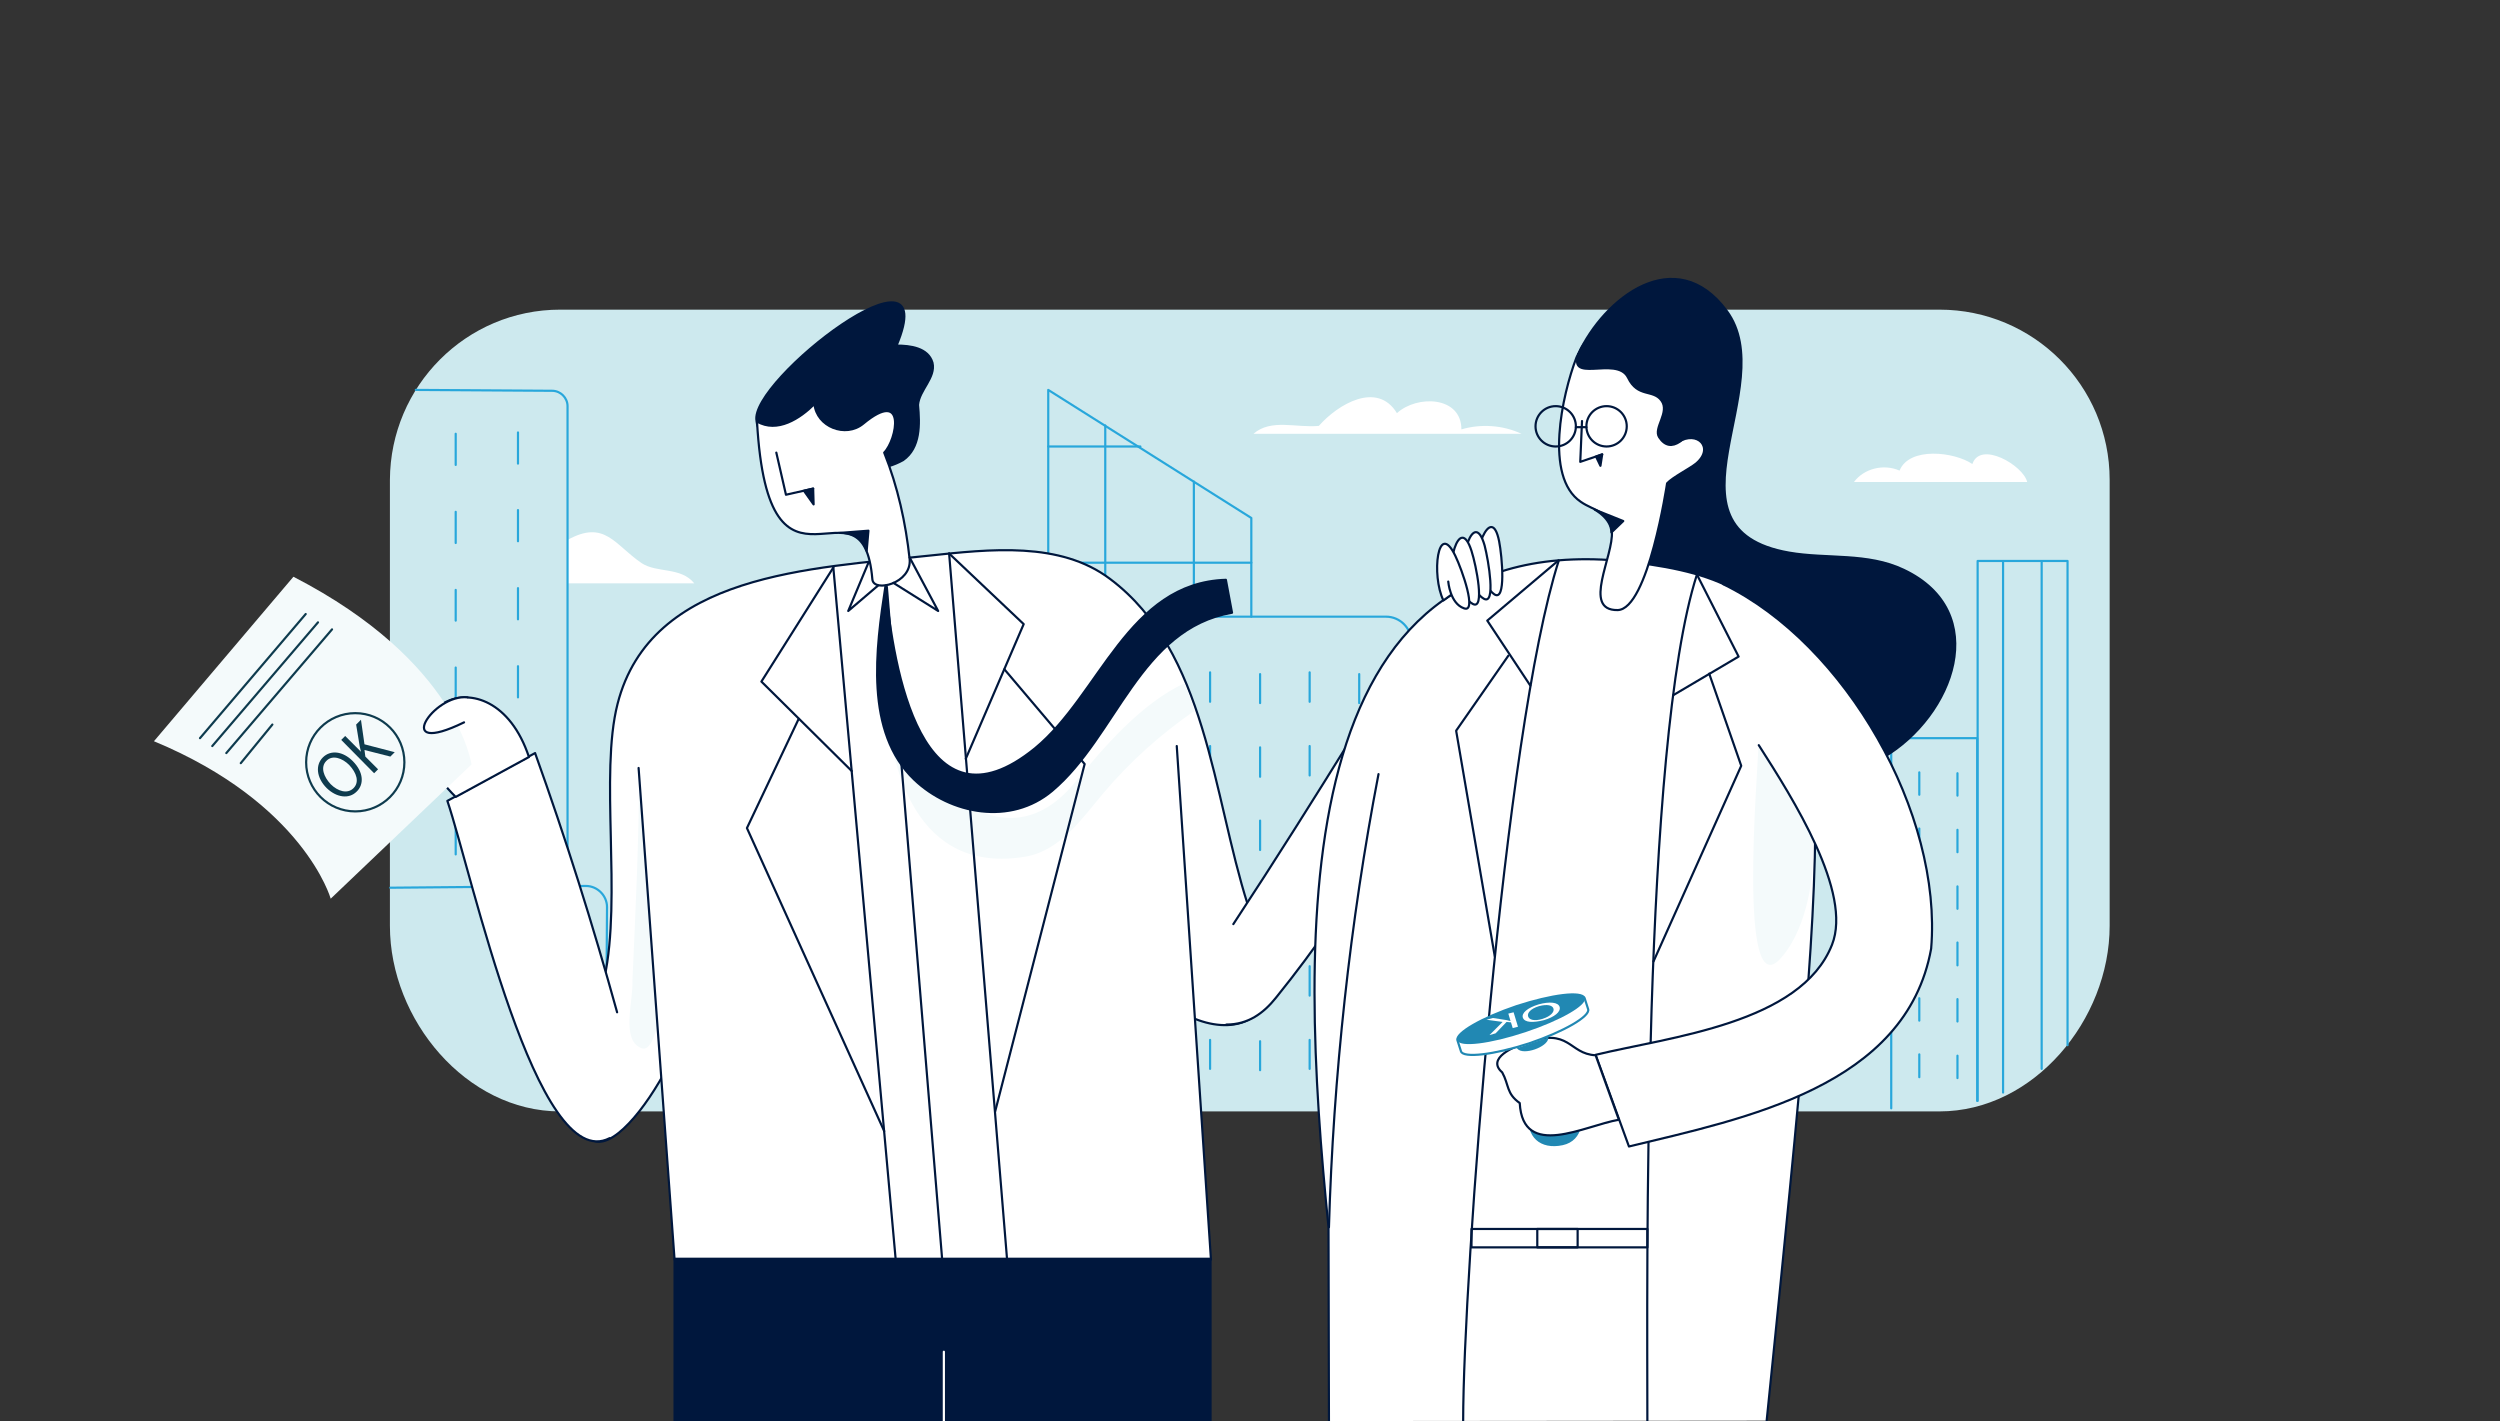 <svg width="570" height="324" viewBox="0 0 570 324" fill="none" xmlns="http://www.w3.org/2000/svg">
<rect x="0" y="0" width="570" height="324" fill="#333333" stroke="none"/>
<g clip-path="url(#clip0_40000090_29302)">
<path d="M127.7 70.6H442.2C463.6 70.6 481 87.9 481 109.4V211.1C481 232.5 463.7 253.4 442.2 253.4H127.7C106.3 253.4 88.9 232.5 88.9 211.1V109.4C89 88 106.3 70.6 127.7 70.6Z" fill="#CDE9EE"/>
<path d="M471.4 238.3V127.9H450.9V251" stroke="#28A7DB" stroke-width="0.5" stroke-miterlimit="10" stroke-linecap="round" stroke-linejoin="round"/>
<path d="M431.2 252.7V171.1C431.2 169.6 432.4 168.3 434 168.3H450.8V251" stroke="#28A7DB" stroke-width="0.5" stroke-miterlimit="10" stroke-linecap="round" stroke-linejoin="round"/>
<path d="M465.5 128.2V243.7" stroke="#28A7DB" stroke-width="0.5" stroke-miterlimit="10" stroke-linecap="round" stroke-linejoin="round"/>
<path d="M456.7 128.2V249.1" stroke="#28A7DB" stroke-width="0.5" stroke-miterlimit="10" stroke-linecap="round" stroke-linejoin="round"/>
<path d="M446.3 176.3V181.4" stroke="#28A7DB" stroke-width="0.5" stroke-miterlimit="10" stroke-linecap="round" stroke-linejoin="round"/>
<path d="M437.6 176.1V181.2" stroke="#28A7DB" stroke-width="0.5" stroke-miterlimit="10" stroke-linecap="round" stroke-linejoin="round"/>
<path d="M446.3 189.2V194.3" stroke="#28A7DB" stroke-width="0.5" stroke-miterlimit="10" stroke-linecap="round" stroke-linejoin="round"/>
<path d="M437.6 188.9V194.1" stroke="#28A7DB" stroke-width="0.5" stroke-miterlimit="10" stroke-linecap="round" stroke-linejoin="round"/>
<path d="M446.3 202.1V207.2" stroke="#28A7DB" stroke-width="0.5" stroke-miterlimit="10" stroke-linecap="round" stroke-linejoin="round"/>
<path d="M437.6 201.8V206.9" stroke="#28A7DB" stroke-width="0.5" stroke-miterlimit="10" stroke-linecap="round" stroke-linejoin="round"/>
<path d="M446.3 214.9V220.1" stroke="#28A7DB" stroke-width="0.5" stroke-miterlimit="10" stroke-linecap="round" stroke-linejoin="round"/>
<path d="M437.6 214.7V219.8" stroke="#28A7DB" stroke-width="0.5" stroke-miterlimit="10" stroke-linecap="round" stroke-linejoin="round"/>
<path d="M446.3 227.8V232.9" stroke="#28A7DB" stroke-width="0.5" stroke-miterlimit="10" stroke-linecap="round" stroke-linejoin="round"/>
<path d="M437.6 227.6V232.7" stroke="#28A7DB" stroke-width="0.5" stroke-miterlimit="10" stroke-linecap="round" stroke-linejoin="round"/>
<path d="M446.3 240.7V245.8" stroke="#28A7DB" stroke-width="0.5" stroke-miterlimit="10" stroke-linecap="round" stroke-linejoin="round"/>
<path d="M437.6 240.4V245.6" stroke="#28A7DB" stroke-width="0.5" stroke-miterlimit="10" stroke-linecap="round" stroke-linejoin="round"/>
<path d="M264.1 253V146.4C264.1 143.2 266.7 140.6 269.9 140.6H316C319.2 140.6 321.8 143.2 321.8 146.4L321.4 253.2" stroke="#28A7DB" stroke-width="0.5" stroke-miterlimit="10" stroke-linecap="round" stroke-linejoin="round"/>
<path d="M239 252.8V88.9L285.3 118.1V140.6" stroke="#28A7DB" stroke-width="0.5" stroke-miterlimit="10" stroke-linecap="round" stroke-linejoin="round"/>
<path d="M309.899 153.7V160.3" stroke="#28A7DB" stroke-width="0.5" stroke-miterlimit="10" stroke-linecap="round" stroke-linejoin="round"/>
<path d="M298.6 153.3V160" stroke="#28A7DB" stroke-width="0.5" stroke-miterlimit="10" stroke-linecap="round" stroke-linejoin="round"/>
<path d="M309.899 170.4V177.1" stroke="#28A7DB" stroke-width="0.5" stroke-miterlimit="10" stroke-linecap="round" stroke-linejoin="round"/>
<path d="M298.6 170.1V176.8" stroke="#28A7DB" stroke-width="0.5" stroke-miterlimit="10" stroke-linecap="round" stroke-linejoin="round"/>
<path d="M309.899 187.1V193.8" stroke="#28A7DB" stroke-width="0.5" stroke-miterlimit="10" stroke-linecap="round" stroke-linejoin="round"/>
<path d="M298.6 186.8V193.5" stroke="#28A7DB" stroke-width="0.5" stroke-miterlimit="10" stroke-linecap="round" stroke-linejoin="round"/>
<path d="M309.899 203.9V210.6" stroke="#28A7DB" stroke-width="0.5" stroke-miterlimit="10" stroke-linecap="round" stroke-linejoin="round"/>
<path d="M298.6 203.6V210.2" stroke="#28A7DB" stroke-width="0.5" stroke-miterlimit="10" stroke-linecap="round" stroke-linejoin="round"/>
<path d="M309.899 220.6V227.3" stroke="#28A7DB" stroke-width="0.5" stroke-miterlimit="10" stroke-linecap="round" stroke-linejoin="round"/>
<path d="M298.6 220.3V227" stroke="#28A7DB" stroke-width="0.5" stroke-miterlimit="10" stroke-linecap="round" stroke-linejoin="round"/>
<path d="M309.899 237.4V244" stroke="#28A7DB" stroke-width="0.5" stroke-miterlimit="10" stroke-linecap="round" stroke-linejoin="round"/>
<path d="M298.6 237.1V243.7" stroke="#28A7DB" stroke-width="0.5" stroke-miterlimit="10" stroke-linecap="round" stroke-linejoin="round"/>
<path d="M287.301 153.7V160.3" stroke="#28A7DB" stroke-width="0.5" stroke-miterlimit="10" stroke-linecap="round" stroke-linejoin="round"/>
<path d="M275.9 153.3V160" stroke="#28A7DB" stroke-width="0.5" stroke-miterlimit="10" stroke-linecap="round" stroke-linejoin="round"/>
<path d="M287.301 170.4V177.1" stroke="#28A7DB" stroke-width="0.5" stroke-miterlimit="10" stroke-linecap="round" stroke-linejoin="round"/>
<path d="M275.9 170.1V176.8" stroke="#28A7DB" stroke-width="0.5" stroke-miterlimit="10" stroke-linecap="round" stroke-linejoin="round"/>
<path d="M287.301 187.1V193.8" stroke="#28A7DB" stroke-width="0.5" stroke-miterlimit="10" stroke-linecap="round" stroke-linejoin="round"/>
<path d="M275.9 186.8V193.5" stroke="#28A7DB" stroke-width="0.5" stroke-miterlimit="10" stroke-linecap="round" stroke-linejoin="round"/>
<path d="M287.301 203.9V210.6" stroke="#28A7DB" stroke-width="0.5" stroke-miterlimit="10" stroke-linecap="round" stroke-linejoin="round"/>
<path d="M275.9 203.6V210.2" stroke="#28A7DB" stroke-width="0.5" stroke-miterlimit="10" stroke-linecap="round" stroke-linejoin="round"/>
<path d="M129.4 123.1V133H158.3C155.2 129.2 149.8 130.7 146.3 128.4C140.1 124.2 137.9 118.4 129.4 123.1Z" fill="white"/>
<path d="M287.301 220.6V227.3" stroke="#28A7DB" stroke-width="0.5" stroke-miterlimit="10" stroke-linecap="round" stroke-linejoin="round"/>
<path d="M275.9 220.3V227" stroke="#28A7DB" stroke-width="0.5" stroke-miterlimit="10" stroke-linecap="round" stroke-linejoin="round"/>
<path d="M287.301 237.4V244" stroke="#28A7DB" stroke-width="0.5" stroke-miterlimit="10" stroke-linecap="round" stroke-linejoin="round"/>
<path d="M275.9 237.1V243.7" stroke="#28A7DB" stroke-width="0.5" stroke-miterlimit="10" stroke-linecap="round" stroke-linejoin="round"/>
<path d="M89 202.4L133.6 202C136.2 202 138.4 204.2 138.4 206.8L138.1 253.4" stroke="#28A7DB" stroke-width="0.5" stroke-miterlimit="10" stroke-linecap="round" stroke-linejoin="round"/>
<path d="M129.4 202.2V92.6C129.4 90.7 127.8 89.1 125.9 89.1L94.8 88.9" stroke="#28A7DB" stroke-width="0.5" stroke-miterlimit="10" stroke-linecap="round" stroke-linejoin="round"/>
<path d="M118.1 98.6V105.7" stroke="#28A7DB" stroke-width="0.5" stroke-miterlimit="10" stroke-linecap="round" stroke-linejoin="round"/>
<path d="M118.1 116.3V123.4" stroke="#28A7DB" stroke-width="0.5" stroke-miterlimit="10" stroke-linecap="round" stroke-linejoin="round"/>
<path d="M118.1 134.1V141.2" stroke="#28A7DB" stroke-width="0.5" stroke-miterlimit="10" stroke-linecap="round" stroke-linejoin="round"/>
<path d="M118.1 151.9V159" stroke="#28A7DB" stroke-width="0.5" stroke-miterlimit="10" stroke-linecap="round" stroke-linejoin="round"/>
<path d="M118.1 169.7V176.7" stroke="#28A7DB" stroke-width="0.5" stroke-miterlimit="10" stroke-linecap="round" stroke-linejoin="round"/>
<path d="M118.1 187.4V194.5" stroke="#28A7DB" stroke-width="0.5" stroke-miterlimit="10" stroke-linecap="round" stroke-linejoin="round"/>
<path d="M103.899 98.9V106" stroke="#28A7DB" stroke-width="0.5" stroke-miterlimit="10" stroke-linecap="round" stroke-linejoin="round"/>
<path d="M103.899 116.7V123.8" stroke="#28A7DB" stroke-width="0.5" stroke-miterlimit="10" stroke-linecap="round" stroke-linejoin="round"/>
<path d="M103.899 134.5V141.5" stroke="#28A7DB" stroke-width="0.5" stroke-miterlimit="10" stroke-linecap="round" stroke-linejoin="round"/>
<path d="M103.899 152.2V159.3" stroke="#28A7DB" stroke-width="0.5" stroke-miterlimit="10" stroke-linecap="round" stroke-linejoin="round"/>
<path d="M103.899 170V177.1" stroke="#28A7DB" stroke-width="0.5" stroke-miterlimit="10" stroke-linecap="round" stroke-linejoin="round"/>
<path d="M103.899 187.8V194.8" stroke="#28A7DB" stroke-width="0.5" stroke-miterlimit="10" stroke-linecap="round" stroke-linejoin="round"/>
<path d="M272.2 109.8V140.6" stroke="#28A7DB" stroke-width="0.5" stroke-miterlimit="10" stroke-linecap="round" stroke-linejoin="round"/>
<path d="M239.4 154.8H264.1" stroke="#28A7DB" stroke-width="0.5" stroke-miterlimit="10" stroke-linecap="round" stroke-linejoin="round"/>
<path d="M239.4 181.3H264.1" stroke="#28A7DB" stroke-width="0.5" stroke-miterlimit="10" stroke-linecap="round" stroke-linejoin="round"/>
<path d="M239.4 207.8H264.1" stroke="#28A7DB" stroke-width="0.5" stroke-miterlimit="10" stroke-linecap="round" stroke-linejoin="round"/>
<path d="M239.4 234.3H264.1" stroke="#28A7DB" stroke-width="0.5" stroke-miterlimit="10" stroke-linecap="round" stroke-linejoin="round"/>
<path d="M239.4 128.3H285.3" stroke="#28A7DB" stroke-width="0.5" stroke-miterlimit="10" stroke-linecap="round" stroke-linejoin="round"/>
<path d="M239 101.8H260" stroke="#28A7DB" stroke-width="0.5" stroke-miterlimit="10" stroke-linecap="round" stroke-linejoin="round"/>
<path d="M252 97V253.3" stroke="#28A7DB" stroke-width="0.5" stroke-miterlimit="10" stroke-linecap="round" stroke-linejoin="round"/>
<path d="M285.8 98.9H346.9C342.6 96.9 337.6 96.6 333.2 97.9C333.2 90.3 323.1 90 318.5 94.2C314 86.8 305 92.2 300.7 97.1C295.6 97.6 289.8 95.4 285.8 98.9Z" fill="white"/>
<path d="M462.2 109.9H422.7C425 106.8 429.5 105.7 433.1 107.3C435.3 101.8 445.6 103 449.7 105.8C451.5 100.4 461.3 106.1 462.2 109.9Z" fill="white"/>
<path d="M172.5 96C170.6 86.9 215.6 52.2 204.4 78.8C207.5 78.8 211.6 79.3 212.6 82.7C213.4 86.1 209.6 88.9 209.3 92.3C209.7 96.7 209.9 102.1 205.9 104.9C197.5 109.6 187.1 105.5 179.8 100.5C177.1 99.6 172.8 99.9 172.5 96Z" fill="#00173D" stroke="#00173D" stroke-width="0.5" stroke-miterlimit="10" stroke-linecap="round" stroke-linejoin="round"/>
<path d="M157.4 227.3C158.4 238 134 278.2 131.5 251.1C132.4 238.3 139 236.9 137.8 223C141.8 204.5 136.7 176.5 140.8 160.5C148.4 130.7 185.1 129.6 211.7 126.7C225.8 125.2 241.7 123.4 253.1 132C275.1 148.5 276.5 181.2 284.5 206.3C302.3 241 267.7 241 256.5 216.3L157.4 227.3Z" fill="white" stroke="#00173D" stroke-width="0.5" stroke-miterlimit="10" stroke-linecap="round" stroke-linejoin="round"/>
<path d="M145.7 175.7C145.7 191.6 144.9 207.6 144.2 223.5C144.4 228.4 141.5 237.2 146.3 239C153.7 241.7 153.6 179.5 145.7 175.7Z" fill="#F4FAFB"/>
<path d="M145.6 175.1L153.8 287.2H276.1L268.3 170.1" fill="white"/>
<path d="M145.6 175.1L153.8 287.2H276.1L268.3 170.1" stroke="#00173D" stroke-width="0.5" stroke-miterlimit="10" stroke-linecap="round" stroke-linejoin="round"/>
<path d="M140.7 230.8C135.2 210.9 129 191.2 122 171.7L102 182.6C107.6 199.2 122.4 268.1 139 259.5" fill="white"/>
<path d="M140.7 230.8C135.2 210.9 129 191.2 122 171.7L102 182.6C107.6 199.2 122.4 268.1 139 259.5" stroke="#00173D" stroke-width="0.5" stroke-miterlimit="10" stroke-linecap="round" stroke-linejoin="round"/>
<path d="M201.8 155.3C202.2 175.8 209.2 199.5 233.9 195.3C241.8 193.9 246.7 186.6 251.6 180.8C257.6 173.7 264.6 167.4 272.3 162.1C271.8 159.8 270 155.8 270 155.8C260.2 160.4 251.7 170.3 245 178.5C226.8 200.6 203.6 171.6 201.8 155.3Z" fill="#F4FAFB"/>
<path d="M281.2 210.7C300.3 181.7 320.5 148.1 320.5 148.1L335.6 152.2C324.1 178.8 309.1 205 290.9 227.5C288.1 231 284.6 233.6 279.6 233.6" fill="white"/>
<path d="M281.2 210.7C300.3 181.7 320.5 148.1 320.5 148.1L335.6 152.2C324.1 178.8 309.1 205 290.9 227.5C288.1 231 284.6 233.6 279.6 233.6" stroke="#00173D" stroke-width="0.5" stroke-miterlimit="10" stroke-linecap="round" stroke-linejoin="round"/>
<path d="M190 129.4L204.2 287" stroke="#00173D" stroke-width="0.5" stroke-miterlimit="10" stroke-linecap="round" stroke-linejoin="round"/>
<path d="M216.399 126.2L229.599 287" stroke="#00173D" stroke-width="0.5" stroke-miterlimit="10" stroke-linecap="round" stroke-linejoin="round"/>
<path d="M202.199 133.8L214.799 287" stroke="#00173D" stroke-width="0.5" stroke-miterlimit="10" stroke-linecap="round" stroke-linejoin="round"/>
<path d="M190 129.4L173.6 155.4L194.2 175.8" stroke="#00173D" stroke-width="0.5" stroke-miterlimit="10" stroke-linecap="round" stroke-linejoin="round"/>
<path d="M182.1 163.9L170.3 188.8L201.6 257.9" stroke="#00173D" stroke-width="0.5" stroke-miterlimit="10" stroke-linecap="round" stroke-linejoin="round"/>
<path d="M216.399 126.2L233.399 142.3L220.199 173" stroke="#00173D" stroke-width="0.5" stroke-miterlimit="10" stroke-linecap="round" stroke-linejoin="round"/>
<path d="M228.999 152.6L247.299 174.2L226.899 253.4" stroke="#00173D" stroke-width="0.5" stroke-miterlimit="10" stroke-linecap="round" stroke-linejoin="round"/>
<path d="M198.9 132.1C196.7 105.9 175.2 142.8 172.6 96.1C177.2 98.8 182.4 95.4 185.7 92.1C186.2 97.3 192.8 99.9 196.8 96.6C206.8 88.3 204.5 100.3 201.6 103.2C204.7 111 206.5 119.2 207.4 127.5C207.9 133 199.2 135.2 198.9 132.1Z" fill="white" stroke="#00173D" stroke-width="0.5" stroke-miterlimit="10" stroke-linecap="round" stroke-linejoin="round"/>
<path d="M177 103.2L179.2 112.8L185.4 111.4" stroke="#00173D" stroke-width="0.5" stroke-miterlimit="10" stroke-linecap="round" stroke-linejoin="round"/>
<path d="M183.3 111.9L185.4 111.4L185.5 115L183.3 111.9Z" fill="#00173D" stroke="#00173D" stroke-width="0.5" stroke-miterlimit="10" stroke-linecap="round" stroke-linejoin="round"/>
<path d="M191.5 121.5L198 121L197.6 125.6C196.3 121 191.5 121.5 191.5 121.5Z" fill="#00173D" stroke="#00173D" stroke-width="0.5" stroke-miterlimit="10" stroke-linecap="round" stroke-linejoin="round"/>
<path d="M197.999 128.3L193.399 139.3L200.199 133.5" stroke="#00173D" stroke-width="0.5" stroke-miterlimit="10" stroke-linecap="round" stroke-linejoin="round"/>
<path d="M203.699 132.9L213.899 139.3L207.399 127.1" stroke="#00173D" stroke-width="0.5" stroke-miterlimit="10" stroke-linecap="round" stroke-linejoin="round"/>
<path d="M201.899 133.5C199.699 147.9 197.099 167 208.499 177.8C216.699 185.6 230.399 188.3 239.899 180.3C254.599 167.9 259.899 143.3 280.899 139.7C280.399 137.2 279.999 134.7 279.499 132.2C257.199 132.9 250.799 158.4 235.999 170.6C210.199 191.6 203.599 152.5 201.899 133.5Z" fill="#00173D" stroke="#00173D" stroke-width="0.5" stroke-miterlimit="10" stroke-linecap="round" stroke-linejoin="round"/>
<path d="M276 287H153.8V324H276V287Z" fill="#00173D" stroke="#00173D" stroke-width="0.5" stroke-miterlimit="10" stroke-linecap="round" stroke-linejoin="round"/>
<path d="M120.599 172.6C112.099 147 83.799 161.9 103.899 181.7L120.599 172.6Z" fill="white" stroke="#00173D" stroke-width="0.5" stroke-miterlimit="10" stroke-linecap="round" stroke-linejoin="round"/>
<path d="M107.5 174.3L75.4 204.9C75.4 204.9 69.3 183.2 35.1 169L66.9 131.5C104.4 150.8 107.5 174.3 107.5 174.3Z" fill="#F4FAFB"/>
<path d="M106.6 159C98.8 158.1 89.2 172.8 105.8 164.7L106.6 159Z" fill="white"/>
<path d="M106.6 159C98.8 158.1 89.2 172.8 105.8 164.7" stroke="#00173D" stroke-width="0.5" stroke-miterlimit="10" stroke-linecap="round" stroke-linejoin="round"/>
<path d="M45.6 168.3L69.7 140" stroke="#0E3B4E" stroke-width="0.5" stroke-miterlimit="10" stroke-linecap="round" stroke-linejoin="round"/>
<path d="M48.399 170.1L72.499 141.9" stroke="#0E3B4E" stroke-width="0.5" stroke-miterlimit="10" stroke-linecap="round" stroke-linejoin="round"/>
<path d="M51.6 171.7L75.7 143.5" stroke="#0E3B4E" stroke-width="0.5" stroke-miterlimit="10" stroke-linecap="round" stroke-linejoin="round"/>
<path d="M54.899 174L62.099 165.2" stroke="#0E3B4E" stroke-width="0.5" stroke-miterlimit="10" stroke-linecap="round" stroke-linejoin="round"/>
<path d="M81 185C87.185 185 92.2 179.986 92.2 173.8C92.2 167.615 87.185 162.6 81 162.6C74.814 162.6 69.8 167.615 69.8 173.8C69.8 179.986 74.814 185 81 185Z" stroke="#0E3B4E" stroke-width="0.5" stroke-miterlimit="10" stroke-linecap="round" stroke-linejoin="round"/>
<path d="M80.4 173.5C83 176.1 83 178.9 81.3 180.5C79.6 182.2 76.8 181.9 74.5 179.7C72.1 177.3 71.9 174.4 73.6 172.7C75.4 170.9 78.2 171.3 80.4 173.5ZM75.4 178.8C77 180.4 79.2 181.1 80.6 179.7C82 178.3 81.3 176.2 79.6 174.4C78.1 172.9 75.8 172 74.4 173.5C73 174.9 73.8 177.1 75.4 178.8Z" fill="#0E3B4E"/>
<path d="M77.8 168.7L78.7 167.8L82.3 171.4C82.2 170.9 82.1 170.5 82 170.1L81.2 165.2L82.3 164.1L83.1 169.7L90 171.5L89 172.5L83.1 171L83.3 172.5L86.2 175.4L85.3 176.3L77.8 168.7Z" fill="#0E3B4E"/>
<path d="M359.8 80.8C365.8 67.8 382.1 55.2 393.7 70.9C406.3 88 377.1 120.6 407.9 126C416.5 127.5 425.8 126 434 129.9C454.3 139.5 445.5 163.2 429.4 172.7C405.9 186.7 363.8 176.2 368.5 143.9C373.3 110.5 378.1 110.9 359.8 80.8Z" fill="#00173D" stroke="#00173D" stroke-width="0.5" stroke-miterlimit="10" stroke-linecap="round" stroke-linejoin="round"/>
<path d="M302.999 324L302.899 279.8C296.099 212.4 292.899 118.5 372.499 128.2C413.499 133.2 419.299 150.2 410.1 249.9C407.9 274.3 402.799 323.9 402.799 323.9" fill="white"/>
<path d="M302.999 324L302.899 279.8C296.099 212.4 292.899 118.5 372.499 128.2C413.499 133.2 419.3 150.2 410.1 249.9C407.9 274.3 402.799 323.9 402.799 323.9" stroke="#00173D" stroke-width="0.5" stroke-miterlimit="10" stroke-linecap="round" stroke-linejoin="round"/>
<path d="M338.799 128.7C338.799 128.7 337.899 133.6 340.699 135.5C343.399 137.3 342.499 127 341.799 123.4C339.999 114.4 335.399 126.4 336.599 132.6C337.299 132.3 337.999 132.1 338.699 131.8" fill="white"/>
<path d="M338.799 128.7C338.799 128.7 337.899 133.6 340.699 135.5C343.399 137.3 342.499 127 341.799 123.4C339.999 114.4 335.399 126.4 336.599 132.6C337.299 132.3 337.999 132.1 338.699 131.8" stroke="#00173D" stroke-width="0.5" stroke-miterlimit="10" stroke-linecap="round" stroke-linejoin="round"/>
<path d="M335.799 129.8C335.799 129.8 335.299 134.8 338.299 136.5C341.099 138.1 339.399 127.9 338.499 124.4C335.999 115.6 332.299 127.9 333.999 134C334.699 133.7 335.299 133.4 335.999 133" fill="white"/>
<path d="M335.799 129.8C335.799 129.8 335.299 134.8 338.299 136.5C341.099 138.1 339.399 127.9 338.499 124.4C335.999 115.6 332.299 127.9 333.999 134C334.699 133.7 335.299 133.4 335.999 133" stroke="#00173D" stroke-width="0.5" stroke-miterlimit="10" stroke-linecap="round" stroke-linejoin="round"/>
<path d="M333.1 131.1C333.1 131.1 332.8 136.1 335.8 137.7C338.6 139.2 336.6 129 335.5 125.6C332.7 116.9 329.4 129.3 331.4 135.3C332.1 135 332.7 134.6 333.4 134.3" fill="white"/>
<path d="M333.1 131.1C333.1 131.1 332.8 136.1 335.8 137.7C338.6 139.2 336.6 129 335.5 125.6C332.7 116.9 329.4 129.3 331.4 135.3C332.1 135 332.7 134.6 333.4 134.3" stroke="#00173D" stroke-width="0.5" stroke-miterlimit="10" stroke-linecap="round" stroke-linejoin="round"/>
<path d="M303 279.8C304 245.4 307.8 210.3 314.3 176.5" stroke="#00173D" stroke-width="0.5" stroke-miterlimit="10" stroke-linecap="round" stroke-linejoin="round"/>
<path d="M375.6 280.2H335.5V284.4H375.6V280.2Z" stroke="#00173D" stroke-width="0.5" stroke-miterlimit="10" stroke-linecap="round" stroke-linejoin="round"/>
<path d="M359.7 280.2H350.5V284.4H359.7V280.2Z" stroke="#00173D" stroke-width="0.5" stroke-miterlimit="10" stroke-linecap="round" stroke-linejoin="round"/>
<path d="M400.899 170.4C400.799 175.9 396.199 229.2 405.899 218.6C416.199 207.5 417.099 174.5 400.899 170.4Z" fill="#F4FAFB"/>
<path d="M333.6 324C333.6 291.6 342.9 166.8 355.4 127.8" stroke="#00173D" stroke-width="0.5" stroke-miterlimit="10" stroke-linecap="round" stroke-linejoin="round"/>
<path d="M375.599 324.2C375.599 291.8 374.399 169.9 386.899 131" stroke="#00173D" stroke-width="0.5" stroke-miterlimit="10" stroke-linecap="round" stroke-linejoin="round"/>
<path d="M392.9 133.2C420.9 146.8 442.9 185.6 440.3 216.3C434.6 247.8 397.8 255 371.4 261.4L363.8 240.5C380.7 236.4 410.6 233.4 417.7 215.4C422.4 203.5 408.8 182.1 401 169.9" fill="white"/>
<path d="M392.9 133.2C420.9 146.8 442.9 185.6 440.3 216.3C434.6 247.8 397.8 255 371.4 261.4L363.8 240.5C380.7 236.4 410.6 233.4 417.7 215.4C422.4 203.5 408.8 182.1 401 169.9" stroke="#00173D" stroke-width="0.5" stroke-miterlimit="10" stroke-linecap="round" stroke-linejoin="round"/>
<path d="M355.3 127.8L339.1 141.5L348.9 156.3" stroke="#00173D" stroke-width="0.5" stroke-miterlimit="10" stroke-linecap="round" stroke-linejoin="round"/>
<path d="M343.9 149.5L332 166.6L340.8 218" stroke="#00173D" stroke-width="0.5" stroke-miterlimit="10" stroke-linecap="round" stroke-linejoin="round"/>
<path d="M386.9 131L396.4 149.7L381.5 158.5" stroke="#00173D" stroke-width="0.5" stroke-miterlimit="10" stroke-linecap="round" stroke-linejoin="round"/>
<path d="M389.7 153.6L397 174.6L377 219.2" stroke="#00173D" stroke-width="0.5" stroke-miterlimit="10" stroke-linecap="round" stroke-linejoin="round"/>
<path d="M359.399 81.6C356.199 90 351.999 108.7 360.399 114.4C363.399 116.5 366.999 116.5 367.499 121.1C367.999 126.7 360.599 139.2 368.799 139.1C375.799 139 380.099 110.2 380.099 110.2C381.399 108.8 385.199 106.9 386.699 105.7C390.999 102.1 386.999 98 382.599 100.8C386.199 91.7 387.399 74.9 372.999 76.5C367.999 77.2 361.099 77.2 359.399 81.6Z" fill="white" stroke="#00173D" stroke-width="0.5" stroke-miterlimit="10" stroke-linecap="round" stroke-linejoin="round"/>
<path d="M360.7 96L360.3 105.3L365.3 103.6" stroke="#00173D" stroke-width="0.5" stroke-miterlimit="10" stroke-linecap="round" stroke-linejoin="round"/>
<path d="M363.899 104.1L365.299 103.6L364.899 106.2L363.899 104.1Z" fill="#00173D" stroke="#00173D" stroke-width="0.5" stroke-miterlimit="10" stroke-linecap="round" stroke-linejoin="round"/>
<path d="M363.6 116.2L370.1 118.8L367.4 121.4C367.4 118.2 363.6 116.2 363.6 116.2Z" fill="#00173D" stroke="#00173D" stroke-width="0.5" stroke-miterlimit="10" stroke-linecap="round" stroke-linejoin="round"/>
<path d="M346.1 238C349 244.5 349.4 248.8 348.6 253.9C347.8 259.2 351.2 262.2 356.3 261.1C361 260.1 361.8 254.6 358.7 250.9C356 247.7 354 244 352 236.2C352 236.3 352 236.3 352 236.4" fill="#2188B3"/>
<path d="M363.8 240.6C357.6 240.3 358 234.1 347.8 237.8C345.2 238.6 338.8 241.3 342.5 244.5C344.1 247.4 343.4 249.3 346.5 251.5C347.2 264.5 361.4 256.6 369.1 255.3L363.8 240.6Z" fill="white" stroke="#00173D" stroke-width="0.5" stroke-miterlimit="10" stroke-linecap="round" stroke-linejoin="round"/>
<path d="M345.8 229.4C337.8 232.1 331.8 235.6 332.3 237.2L333.1 239.7C333.6 241.3 340.6 240.5 348.6 237.9C356.6 235.2 362.6 231.7 362.1 230.1L361.3 227.6C360.7 225.9 353.8 226.8 345.8 229.4Z" fill="white" stroke="#2188B3" stroke-width="0.5" stroke-miterlimit="10" stroke-linecap="round" stroke-linejoin="round"/>
<path d="M347.8 235.337C355.817 232.667 361.878 229.185 361.337 227.561C360.796 225.936 353.858 226.784 345.841 229.454C337.824 232.124 331.763 235.606 332.304 237.23C332.845 238.855 339.783 238.007 347.8 235.337Z" fill="#2188B3"/>
<path d="M347.2 232C347.6 233.2 349.6 233.2 352 232.6C354.4 231.9 355.9 230.7 355.6 229.6C355.3 228.5 353.3 228.3 350.8 229C348.2 229.8 346.9 231 347.2 232ZM354.2 230C354.4 230.7 353.6 231.7 351.7 232.3C349.8 232.9 348.6 232.5 348.4 231.7C348.2 231 348.9 230 350.9 229.4C352.8 228.9 354 229.2 354.2 230Z" fill="white"/>
<path d="M345.099 230.8L343.899 231.1L344.399 232.8C344.099 232.7 343.799 232.7 343.599 232.6L340.399 232.1L338.899 232.5L342.599 233L339.599 236L340.999 235.6L343.499 233L344.499 233.1L344.899 234.4L346.099 234.1L345.099 230.8Z" fill="white"/>
<path d="M346.1 238.9C347.3 240.4 352.7 238.5 352.8 236.6L346.1 238.9Z" fill="#2188B3"/>
<path d="M346.1 238.9C347.3 240.4 352.7 238.5 352.8 236.6" stroke="#2188B3" stroke-width="0.5" stroke-miterlimit="10" stroke-linecap="round" stroke-linejoin="round"/>
<path d="M330.2 132.6C330.2 132.6 330.6 137.6 333.8 138.7C336.8 139.8 333.4 130 331.8 126.7C327.8 118.4 326.3 131.2 329.1 136.9C329.7 136.5 330.3 136 330.9 135.6" fill="white"/>
<path d="M330.2 132.6C330.2 132.6 330.6 137.6 333.8 138.7C336.8 139.8 333.4 130 331.8 126.7C327.8 118.4 326.3 131.2 329.1 136.9C329.7 136.5 330.3 136 330.9 135.6" stroke="#00173D" stroke-width="0.5" stroke-miterlimit="10" stroke-linecap="round" stroke-linejoin="round"/>
<path d="M215.199 308.2V324.2" stroke="white" stroke-width="0.5" stroke-miterlimit="10" stroke-linecap="round" stroke-linejoin="round"/>
<path d="M354.7 101.8C357.24 101.8 359.3 99.741 359.3 97.2C359.3 94.66 357.24 92.6 354.7 92.6C352.159 92.6 350.1 94.66 350.1 97.2C350.1 99.741 352.159 101.8 354.7 101.8Z" stroke="#00173D" stroke-width="0.5" stroke-miterlimit="10" stroke-linecap="round" stroke-linejoin="round"/>
<path d="M366.299 101.8C368.84 101.8 370.899 99.741 370.899 97.2C370.899 94.66 368.84 92.6 366.299 92.6C363.759 92.6 361.699 94.66 361.699 97.2C361.699 99.741 363.759 101.8 366.299 101.8Z" stroke="#00173D" stroke-width="0.5" stroke-miterlimit="10" stroke-linecap="round" stroke-linejoin="round"/>
<path d="M360.3 79.8C356.5 88.1 368.6 80.8 371.2 86.1C373.4 90.7 376.9 88.7 378.8 91.3C380.8 94 376.9 97.6 378.3 99.7C383.7 107.9 393.6 84.9 391.8 77.5C388.6 69.3 377.9 70 371.1 72.9C367.9 74 362.1 75.8 360.3 79.8Z" fill="#00173D" stroke="#00173D" stroke-width="0.5" stroke-miterlimit="10" stroke-linecap="round" stroke-linejoin="round"/>
<path d="M359.3 97.4H361.7" stroke="#00173D" stroke-width="0.5" stroke-miterlimit="10" stroke-linecap="round" stroke-linejoin="round"/>
</g>
<defs>
<clipPath id="clip0_40000090_29302">
<rect width="570" height="324" fill="white"/>
</clipPath>
</defs>
</svg>
